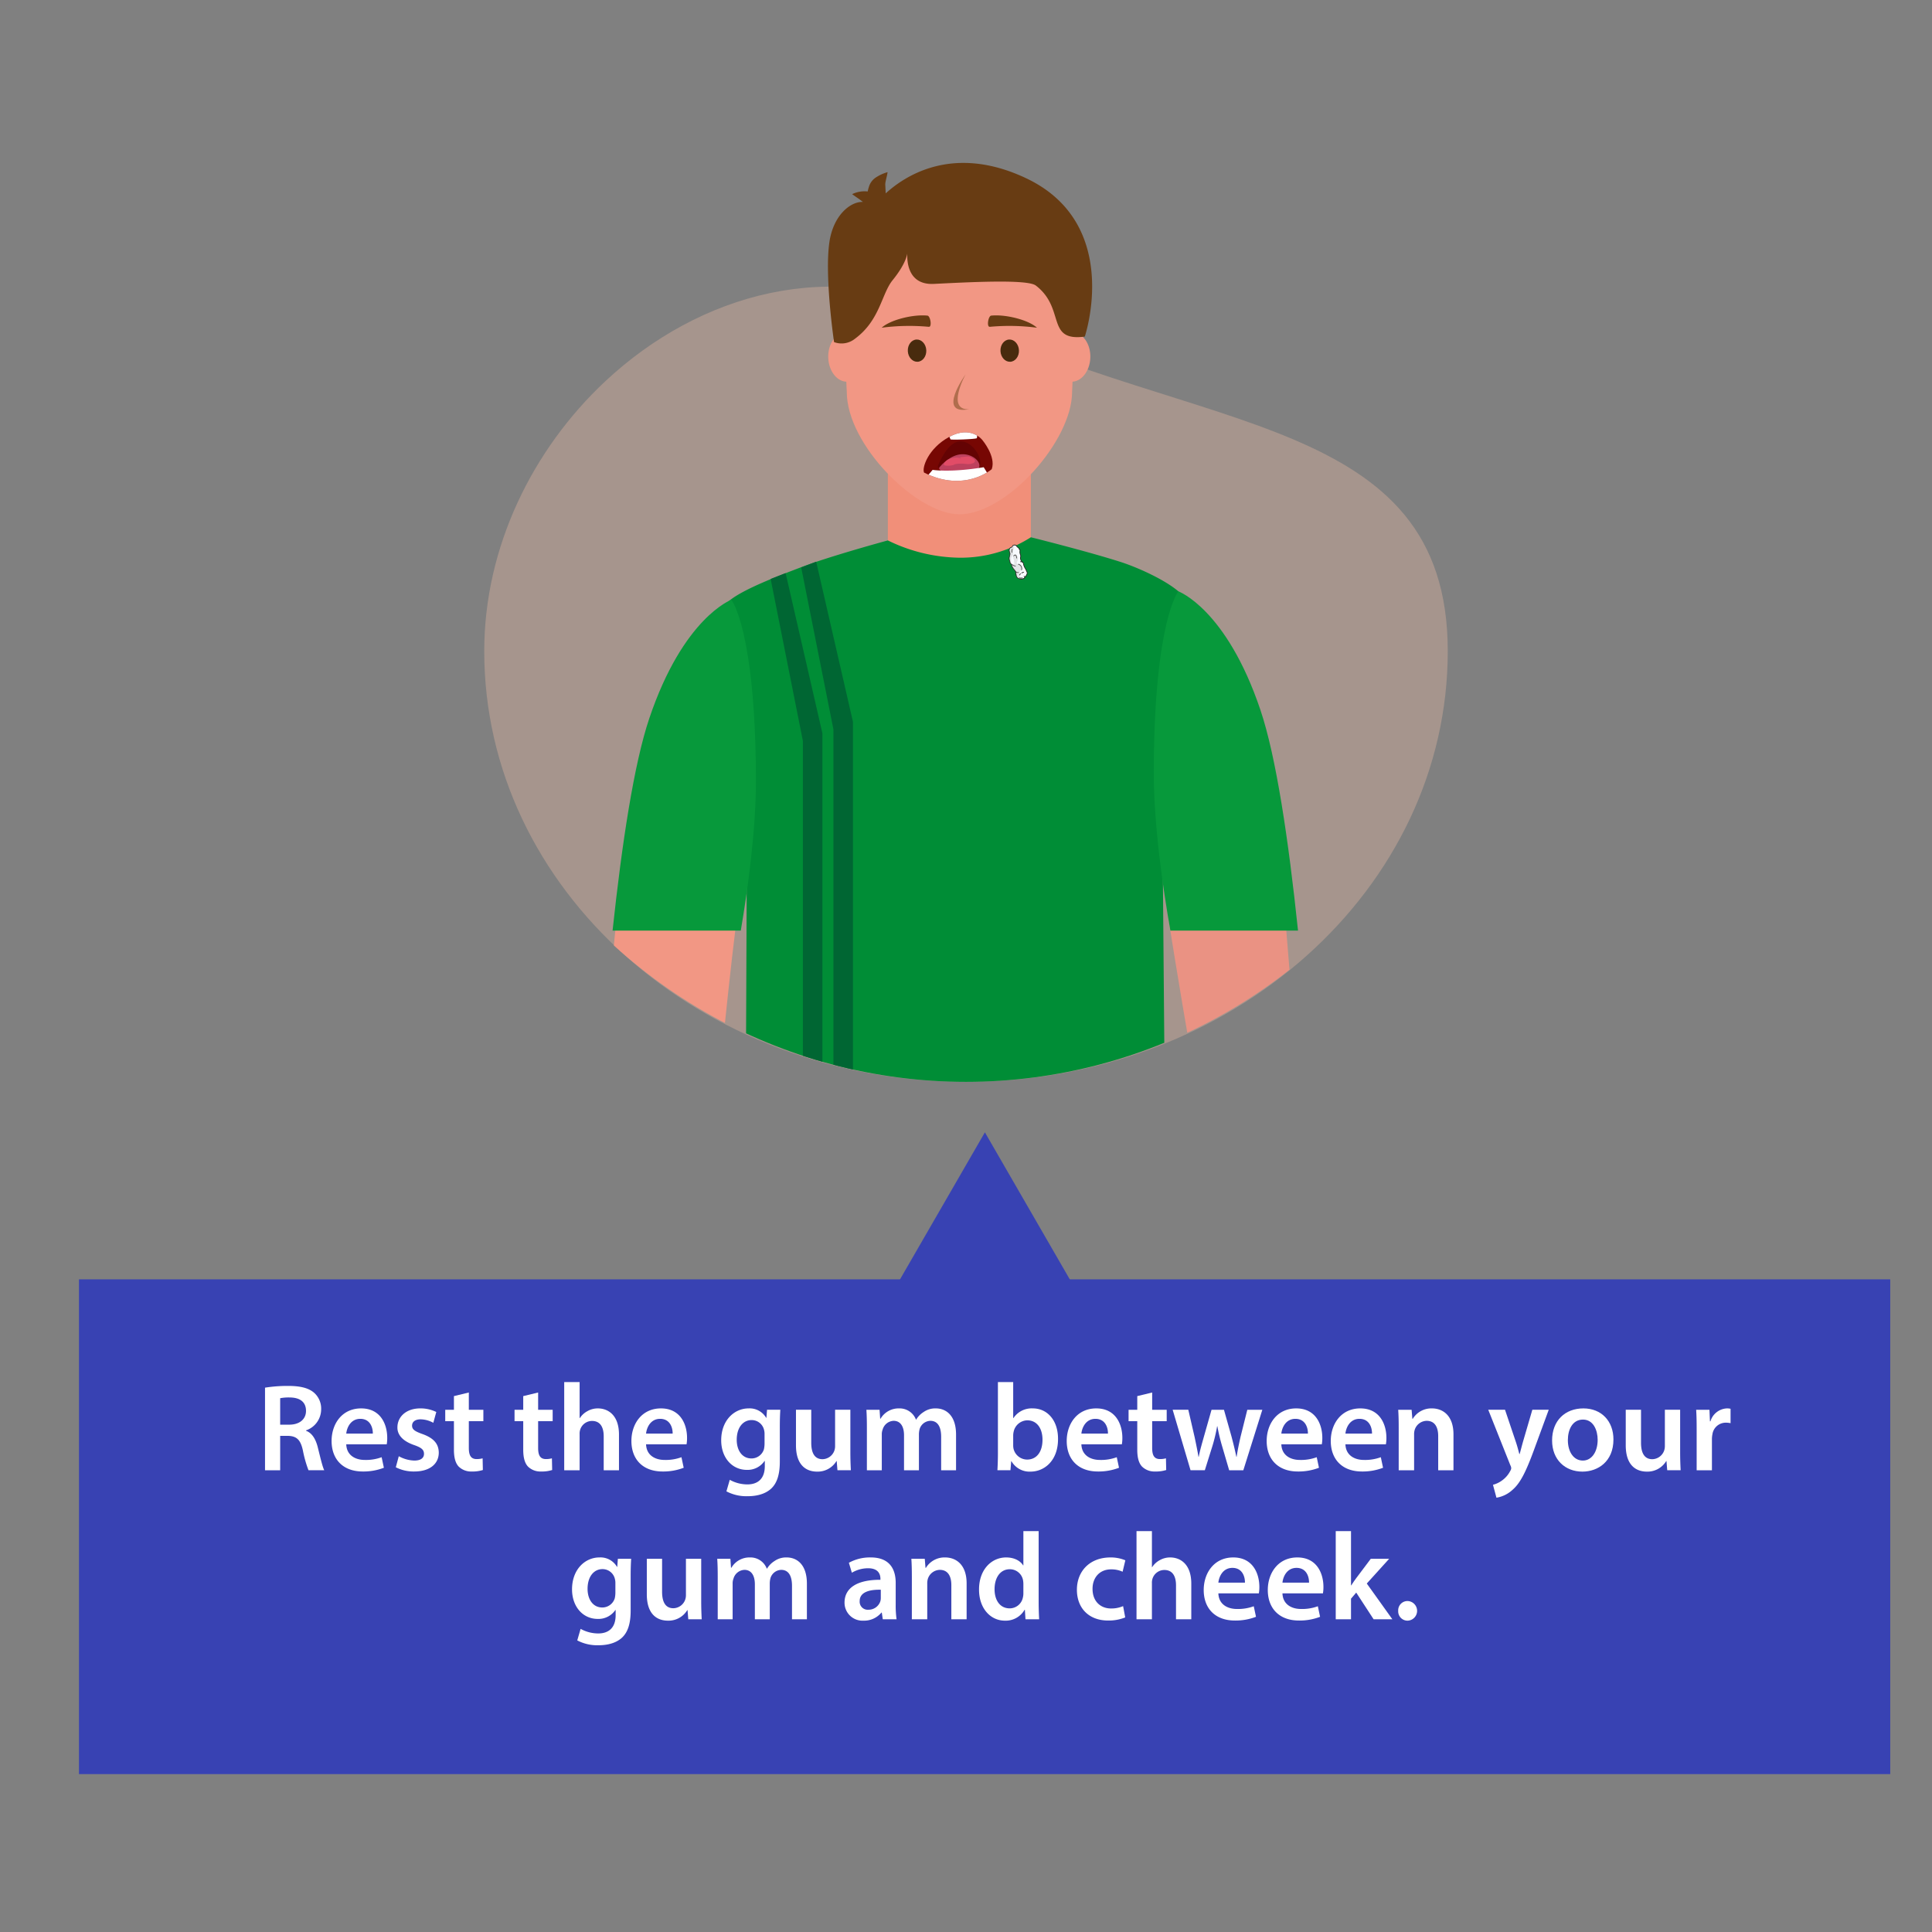 <svg id="Layer_1" data-name="Layer 1" xmlns="http://www.w3.org/2000/svg" xmlns:xlink="http://www.w3.org/1999/xlink" viewBox="0 0 700 700"><rect x="0" y="0" width="700" height="700" fill="#808080" stroke="none"/><defs><style>.cls-1,.cls-12,.cls-22{fill:none;}.cls-2{fill:#3842b3;}.cls-3{fill:#ffc6ab;}.cls-23,.cls-3{opacity:0.3;}.cls-4{fill:#fff;}.cls-5{clip-path:url(#clip-path);}.cls-6{fill:#f18f79;}.cls-7{fill:#008d36;}.cls-8{fill:#f29784;}.cls-9{fill:#ea9283;}.cls-10{fill:#07993b;}.cls-11{fill:#683c13;}.cls-12{stroke:#e88973;stroke-linecap:round;stroke-linejoin:round;stroke-width:0.659px;}.cls-13{fill:#b06d4d;}.cls-14{fill:#482b0e;}.cls-15{clip-path:url(#clip-path-2);}.cls-16{fill:#770703;}.cls-17{fill:#640303;}.cls-18{fill:#bd415e;}.cls-19{fill:#e14c67;}.cls-20{fill:#063;}.cls-21{fill:#f8fbfe;}.cls-21,.cls-22{stroke:#1d1d1b;stroke-miterlimit:10;stroke-width:0.25px;}.cls-23{fill:#b2b2b2;}</style><clipPath id="clip-path"><circle class="cls-1" cx="350" cy="202.587" r="189.389"/></clipPath><clipPath id="clip-path-2"><path class="cls-1" d="M359.33,169.988s-9.819,8.638-24.519,1.24c-.842-1.57,1.347-8.762,9.201-12.977s11.895,1.157,11.895,1.157S360.957,165.36,359.33,169.988Z"/></clipPath></defs><title>Activity</title><polygon class="cls-2" points="356.847 410.264 313.546 485.264 400.148 485.264 356.847 410.264"/><rect class="cls-2" x="28.618" y="463.531" width="656.25" height="179.261"/><path class="cls-3" d="M524.554,235.93c0,86.182-78.15,156.046-174.554,156.046S175.446,322.112,175.446,235.93c0-37.705,17.516-73.184,43.926-97.855,33.956-31.72,82.617-45.573,127.659-23.319C433.461,157.46,524.554,149.748,524.554,235.93Z"/><path class="cls-4" d="M96.023,502.775a52.482,52.482,0,0,1,8.369-.63c4.365,0,7.335.72,9.36,2.43a7.678,7.678,0,0,1,2.609,6.075,8.09,8.09,0,0,1-5.489,7.604v.135c2.159.811,3.465,2.925,4.23,5.85.945,3.78,1.755,7.29,2.385,8.46h-5.715a42.821,42.821,0,0,1-2.024-7.154c-.856-3.96-2.295-5.22-5.445-5.31h-2.79v12.465H96.023Zm5.489,13.409h3.285c3.735,0,6.075-1.98,6.075-4.994,0-3.33-2.34-4.86-5.94-4.86a15.852,15.852,0,0,0-3.42.27Z"/><path class="cls-4" d="M125.452,523.295c.135,3.96,3.24,5.67,6.75,5.67a16.465,16.465,0,0,0,6.074-.99l.81,3.824a20.619,20.619,0,0,1-7.649,1.351c-7.11,0-11.295-4.365-11.295-11.069,0-6.075,3.69-11.79,10.71-11.79,7.109,0,9.449,5.85,9.449,10.665a13.655,13.655,0,0,1-.18,2.34Zm9.63-3.87c.045-2.025-.856-5.354-4.545-5.354-3.42,0-4.859,3.104-5.085,5.354Z"/><path class="cls-4" d="M144.487,527.614a12.35,12.35,0,0,0,5.625,1.575c2.43,0,3.51-.99,3.51-2.43,0-1.485-.9-2.25-3.6-3.195-4.275-1.484-6.075-3.824-6.03-6.39,0-3.87,3.195-6.885,8.279-6.885a12.875,12.875,0,0,1,5.806,1.305l-1.08,3.915a9.842,9.842,0,0,0-4.635-1.26c-1.98,0-3.06.945-3.06,2.295,0,1.395,1.035,2.07,3.825,3.06,3.96,1.44,5.805,3.465,5.85,6.705,0,3.96-3.104,6.84-8.909,6.84a14.134,14.134,0,0,1-6.66-1.53Z"/><path class="cls-4" d="M169.866,504.53v6.255h5.266v4.14H169.866V524.6c0,2.655.721,4.05,2.835,4.05a8.144,8.144,0,0,0,2.16-.27l.09,4.231a12.175,12.175,0,0,1-4.005.54,6.408,6.408,0,0,1-4.769-1.8c-1.17-1.261-1.71-3.24-1.71-6.12V514.925h-3.149v-4.14h3.149v-4.95Z"/><path class="cls-4" d="M194.975,504.53v6.255h5.266v4.14h-5.266V524.6c0,2.655.721,4.05,2.835,4.05a8.144,8.144,0,0,0,2.16-.27l.09,4.231a12.175,12.175,0,0,1-4.005.54,6.408,6.408,0,0,1-4.769-1.8c-1.17-1.261-1.71-3.24-1.71-6.12V514.925h-3.149v-4.14h3.149v-4.95Z"/><path class="cls-4" d="M204.426,500.751h5.58V513.8h.09a7.423,7.423,0,0,1,2.745-2.519,7.509,7.509,0,0,1,3.78-.99c3.734,0,7.649,2.475,7.649,9.495v12.914h-5.535V520.415c0-3.195-1.17-5.58-4.23-5.58a4.514,4.514,0,0,0-4.275,3.104,4.671,4.671,0,0,0-.225,1.665v13.095h-5.58Z"/><path class="cls-4" d="M234.081,523.295c.135,3.96,3.239,5.67,6.749,5.67a16.471,16.471,0,0,0,6.075-.99l.81,3.824a20.616,20.616,0,0,1-7.649,1.351c-7.109,0-11.295-4.365-11.295-11.069,0-6.075,3.691-11.79,10.71-11.79,7.109,0,9.449,5.85,9.449,10.665a13.644,13.644,0,0,1-.18,2.34Zm9.629-3.87c.045-2.025-.855-5.354-4.544-5.354-3.42,0-4.86,3.104-5.085,5.354Z"/><path class="cls-4" d="M282.724,510.785c-.09,1.485-.181,3.285-.181,6.3v12.419c0,4.59-.944,7.875-3.239,9.945-2.295,2.024-5.445,2.654-8.46,2.654a15.503,15.503,0,0,1-7.649-1.755l1.215-4.184a13.233,13.233,0,0,0,6.39,1.665c3.6,0,6.3-1.89,6.3-6.615v-1.89h-.09a7.397,7.397,0,0,1-6.39,3.24c-5.445,0-9.315-4.5-9.315-10.71,0-7.199,4.681-11.565,9.945-11.565a6.898,6.898,0,0,1,6.345,3.42h.09l.225-2.925ZM277.01,519.56a5.336,5.336,0,0,0-.181-1.484,4.596,4.596,0,0,0-4.499-3.556c-3.106,0-5.4,2.7-5.4,7.155,0,3.734,1.891,6.75,5.356,6.75a4.726,4.726,0,0,0,4.499-3.33,9.49,9.49,0,0,0,.226-1.98Z"/><path class="cls-4" d="M308.103,526.13c0,2.609.091,4.769.181,6.569h-4.86l-.27-3.33h-.09a7.924,7.924,0,0,1-7.02,3.825c-4.005,0-7.65-2.385-7.65-9.54V510.785H293.93V522.71c0,3.644,1.17,5.984,4.095,5.984a4.664,4.664,0,0,0,4.229-2.97,5.014,5.014,0,0,0,.316-1.71V510.785h5.534Z"/><path class="cls-4" d="M314.089,517.31c0-2.52-.045-4.635-.18-6.524h4.769l.226,3.24h.135a7.581,7.581,0,0,1,6.75-3.735,6.317,6.317,0,0,1,6.074,4.05h.09a8.304,8.304,0,0,1,2.7-2.745,7.322,7.322,0,0,1,4.41-1.305c3.644,0,7.334,2.475,7.334,9.495v12.914h-5.399V520.595c0-3.644-1.26-5.805-3.915-5.805a4.22,4.22,0,0,0-3.869,2.925,7.884,7.884,0,0,0-.271,1.845v13.14h-5.399V520.01c0-3.06-1.215-5.22-3.78-5.22a4.323,4.323,0,0,0-3.96,3.15,4.745,4.745,0,0,0-.314,1.801v12.959h-5.4Z"/><path class="cls-4" d="M361.384,532.699c.09-1.485.18-3.915.18-6.165V500.751h5.535V513.8h.09a7.928,7.928,0,0,1,7.019-3.51c5.354,0,9.18,4.455,9.135,11.114,0,7.875-4.995,11.79-9.945,11.79a7.541,7.541,0,0,1-6.93-3.78h-.09l-.27,3.285Zm5.715-9.045a6.129,6.129,0,0,0,.135,1.306,5.105,5.105,0,0,0,4.904,3.869c3.465,0,5.58-2.79,5.58-7.199,0-3.87-1.845-7.019-5.535-7.019a5.181,5.181,0,0,0-4.904,4.05,6.615,6.615,0,0,0-.18,1.439Z"/><path class="cls-4" d="M391.803,523.295c.135,3.96,3.24,5.67,6.75,5.67a16.465,16.465,0,0,0,6.074-.99l.81,3.824a20.619,20.619,0,0,1-7.649,1.351c-7.11,0-11.295-4.365-11.295-11.069,0-6.075,3.689-11.79,10.71-11.79,7.109,0,9.449,5.85,9.449,10.665a13.655,13.655,0,0,1-.18,2.34Zm9.63-3.87c.045-2.025-.855-5.354-4.545-5.354-3.42,0-4.859,3.104-5.085,5.354Z"/><path class="cls-4" d="M417.452,504.53v6.255h5.266v4.14H417.452V524.6c0,2.655.721,4.05,2.835,4.05a8.145,8.145,0,0,0,2.16-.27l.09,4.231a12.175,12.175,0,0,1-4.005.54,6.408,6.408,0,0,1-4.769-1.8c-1.17-1.261-1.71-3.24-1.71-6.12V514.925h-3.15v-4.14h3.15v-4.95Z"/><path class="cls-4" d="M430.547,510.785l2.295,9.944c.495,2.34.99,4.725,1.395,7.11h.091c.449-2.386,1.17-4.815,1.8-7.065l2.835-9.989h4.499l2.745,9.72c.675,2.564,1.26,4.949,1.755,7.335h.09c.36-2.386.856-4.77,1.44-7.335l2.43-9.72h5.445l-6.885,21.914h-5.13l-2.61-8.909a67.235,67.235,0,0,1-1.665-7.02h-.09a57.835,57.835,0,0,1-1.665,7.02l-2.79,8.909h-5.175l-6.479-21.914Z"/><path class="cls-4" d="M464.252,523.295c.135,3.96,3.24,5.67,6.75,5.67a16.469,16.469,0,0,0,6.074-.99l.81,3.824a20.625,20.625,0,0,1-7.65,1.351c-7.109,0-11.294-4.365-11.294-11.069,0-6.075,3.69-11.79,10.709-11.79,7.11,0,9.45,5.85,9.45,10.665a13.53,13.53,0,0,1-.181,2.34Zm9.63-3.87c.045-2.025-.856-5.354-4.545-5.354-3.42,0-4.86,3.104-5.085,5.354Z"/><path class="cls-4" d="M487.471,523.295c.135,3.96,3.24,5.67,6.75,5.67a16.468,16.468,0,0,0,6.074-.99l.811,3.824a20.625,20.625,0,0,1-7.65,1.351c-7.109,0-11.294-4.365-11.294-11.069,0-6.075,3.69-11.79,10.709-11.79,7.11,0,9.45,5.85,9.45,10.665a13.52,13.52,0,0,1-.181,2.34Zm9.63-3.87c.045-2.025-.856-5.354-4.545-5.354-3.42,0-4.86,3.104-5.085,5.354Z"/><path class="cls-4" d="M506.776,517.31c0-2.52-.045-4.635-.18-6.524h4.859l.271,3.285h.135a7.902,7.902,0,0,1,6.975-3.78c3.825,0,7.785,2.475,7.785,9.404v13.005h-5.535v-12.374c0-3.15-1.17-5.535-4.185-5.535a4.645,4.645,0,0,0-4.32,3.24,5.644,5.644,0,0,0-.225,1.8v12.869h-5.58Z"/><path class="cls-4" d="M545.295,510.785l3.96,11.744c.45,1.351.9,3.016,1.215,4.275h.135c.36-1.26.766-2.88,1.17-4.32l3.42-11.699h5.94l-5.49,14.939c-3.015,8.19-5.04,11.834-7.649,14.084a11.128,11.128,0,0,1-5.805,2.835l-1.26-4.68a9.468,9.468,0,0,0,3.239-1.53,9.643,9.643,0,0,0,3.015-3.465,2.213,2.213,0,0,0,.36-.989,2.349,2.349,0,0,0-.314-1.08l-8.01-20.114Z"/><path class="cls-4" d="M584.58,521.54c0,8.055-5.67,11.654-11.249,11.654-6.21,0-10.98-4.275-10.98-11.295,0-7.199,4.725-11.609,11.339-11.609C580.216,510.29,584.58,514.88,584.58,521.54Zm-16.514.225c0,4.23,2.069,7.425,5.444,7.425,3.15,0,5.354-3.104,5.354-7.515,0-3.42-1.529-7.335-5.31-7.335C569.64,514.34,568.066,518.12,568.066,521.765Z"/><path class="cls-4" d="M608.745,526.13c0,2.609.09,4.769.181,6.569h-4.86l-.27-3.33h-.091a7.922,7.922,0,0,1-7.019,3.825c-4.005,0-7.649-2.385-7.649-9.54V510.785h5.535V522.71c0,3.644,1.17,5.984,4.095,5.984a4.664,4.664,0,0,0,4.23-2.97,5.038,5.038,0,0,0,.316-1.71V510.785h5.534Z"/><path class="cls-4" d="M614.73,517.85c0-2.97-.045-5.085-.18-7.064h4.814l.181,4.184h.18a6.535,6.535,0,0,1,5.984-4.68,5.82,5.82,0,0,1,1.305.135v5.22a7.698,7.698,0,0,0-1.619-.18,4.88,4.88,0,0,0-4.95,4.185,9.522,9.522,0,0,0-.18,1.71v11.34H614.73Z"/><path class="cls-4" d="M228.68,564.785c-.09,1.485-.18,3.285-.18,6.3v12.419c0,4.59-.945,7.875-3.24,9.945-2.295,2.024-5.444,2.654-8.459,2.654a15.509,15.509,0,0,1-7.65-1.755l1.215-4.184a13.24,13.24,0,0,0,6.39,1.665c3.601,0,6.3-1.89,6.3-6.615v-1.89h-.09a7.397,7.397,0,0,1-6.39,3.24c-5.444,0-9.315-4.5-9.315-10.71,0-7.199,4.68-11.565,9.944-11.565a6.898,6.898,0,0,1,6.345,3.42h.09l.226-2.925Zm-5.715,8.774a5.377,5.377,0,0,0-.18-1.484,4.597,4.597,0,0,0-4.5-3.556c-3.104,0-5.399,2.7-5.399,7.155,0,3.734,1.89,6.75,5.354,6.75a4.726,4.726,0,0,0,4.5-3.33,9.551,9.551,0,0,0,.225-1.98Z"/><path class="cls-4" d="M254.06,580.13c0,2.609.091,4.769.181,6.569h-4.86l-.27-3.33h-.09a7.924,7.924,0,0,1-7.019,3.825c-4.005,0-7.65-2.385-7.65-9.54V564.785h5.535V576.71c0,3.644,1.17,5.984,4.095,5.984a4.664,4.664,0,0,0,4.23-2.97,5.017,5.017,0,0,0,.315-1.71V564.785H254.06Z"/><path class="cls-4" d="M260.046,571.31c0-2.52-.045-4.635-.18-6.524h4.77l.226,3.24h.135a7.581,7.581,0,0,1,6.75-3.735,6.317,6.317,0,0,1,6.074,4.05h.09a8.302,8.302,0,0,1,2.7-2.745,7.322,7.322,0,0,1,4.41-1.305c3.645,0,7.334,2.475,7.334,9.495v12.914h-5.399V574.595c0-3.644-1.26-5.805-3.915-5.805a4.22,4.22,0,0,0-3.869,2.925A7.889,7.889,0,0,0,278.9,573.56v13.14h-5.399V574.01c0-3.06-1.215-5.22-3.78-5.22a4.323,4.323,0,0,0-3.96,3.15,4.745,4.745,0,0,0-.315,1.801v12.959h-5.4Z"/><path class="cls-4" d="M319.849,586.699l-.359-2.43h-.136a8.138,8.138,0,0,1-6.48,2.925A6.505,6.505,0,0,1,305.99,580.67c0-5.535,4.905-8.325,13.005-8.28V572.03c0-1.44-.585-3.825-4.455-3.825a11.6,11.6,0,0,0-5.895,1.62l-1.08-3.601a15.789,15.789,0,0,1,7.92-1.935c7.019,0,9.044,4.455,9.044,9.225v7.92a35.185,35.185,0,0,0,.315,5.265Zm-.72-10.71c-3.915-.09-7.649.766-7.649,4.096a2.905,2.905,0,0,0,3.149,3.149,4.485,4.485,0,0,0,4.32-3.015,3.987,3.987,0,0,0,.18-1.215Z"/><path class="cls-4" d="M330.38,571.31c0-2.52-.045-4.635-.18-6.524h4.86l.27,3.285h.135a7.902,7.902,0,0,1,6.975-3.78c3.825,0,7.785,2.475,7.785,9.404v13.005h-5.535v-12.374c0-3.15-1.17-5.535-4.185-5.535a4.645,4.645,0,0,0-4.32,3.24,5.644,5.644,0,0,0-.225,1.8v12.869h-5.58Z"/><path class="cls-4" d="M376.324,554.751v25.783c0,2.25.09,4.68.18,6.165h-4.949l-.226-3.465h-.09a7.888,7.888,0,0,1-7.154,3.96c-5.22,0-9.36-4.455-9.36-11.205-.045-7.334,4.545-11.699,9.811-11.699,3.015,0,5.174,1.26,6.164,2.88h.09V554.751ZM370.789,573.92a7.811,7.811,0,0,0-.135-1.44,4.848,4.848,0,0,0-4.77-3.914c-3.555,0-5.535,3.149-5.535,7.244,0,4.005,1.98,6.93,5.49,6.93a4.882,4.882,0,0,0,4.769-3.915,6.168,6.168,0,0,0,.18-1.619Z"/><path class="cls-4" d="M407.688,586.024a16.019,16.019,0,0,1-6.21,1.125c-6.84,0-11.295-4.365-11.295-11.16,0-6.569,4.5-11.699,12.195-11.699a13.809,13.809,0,0,1,5.354,1.035l-.99,4.14a9.747,9.747,0,0,0-4.185-.854c-4.23,0-6.75,3.104-6.705,7.109,0,4.5,2.925,7.064,6.705,7.064a10.842,10.842,0,0,0,4.365-.855Z"/><path class="cls-4" d="M411.783,554.751h5.58V567.8h.09a7.423,7.423,0,0,1,2.745-2.519,7.508,7.508,0,0,1,3.78-.99c3.734,0,7.649,2.475,7.649,9.495v12.914h-5.535V574.415c0-3.195-1.17-5.58-4.23-5.58a4.514,4.514,0,0,0-4.275,3.104,4.671,4.671,0,0,0-.225,1.665v13.095h-5.58Z"/><path class="cls-4" d="M441.437,577.295c.135,3.96,3.24,5.67,6.75,5.67a16.468,16.468,0,0,0,6.074-.99l.811,3.824a20.625,20.625,0,0,1-7.65,1.351c-7.109,0-11.294-4.365-11.294-11.069,0-6.075,3.69-11.79,10.709-11.79,7.11,0,9.45,5.85,9.45,10.665a13.532,13.532,0,0,1-.181,2.34Zm9.63-3.87c.045-2.025-.856-5.354-4.545-5.354-3.42,0-4.86,3.104-5.085,5.354Z"/><path class="cls-4" d="M464.657,577.295c.135,3.96,3.24,5.67,6.75,5.67a16.469,16.469,0,0,0,6.074-.99l.81,3.824a20.625,20.625,0,0,1-7.65,1.351c-7.109,0-11.294-4.365-11.294-11.069,0-6.075,3.689-11.79,10.709-11.79,7.11,0,9.45,5.85,9.45,10.665a13.53,13.53,0,0,1-.181,2.34Zm9.63-3.87c.045-2.025-.855-5.354-4.545-5.354-3.42,0-4.86,3.104-5.085,5.354Z"/><path class="cls-4" d="M489.497,574.415h.09c.54-.855,1.17-1.8,1.755-2.565l5.31-7.064h6.66l-8.1,8.955,9.27,12.959h-6.795l-6.3-9.675-1.89,2.205v7.47h-5.535V554.751h5.535Z"/><path class="cls-4" d="M506.596,583.64a3.369,3.369,0,0,1,3.42-3.555,3.557,3.557,0,0,1,0,7.109A3.37,3.37,0,0,1,506.596,583.64Z"/><g class="cls-5"><rect class="cls-6" x="321.685" y="168.554" width="51.823" height="34.226"/><path class="cls-7" d="M269.991,453.637H422.487L420.96,273.69l9.658-53.797c0-6.271-17.093-13.868-24.41-16.226-12.042-3.873-32.699-9.006-32.699-9.006a47.329,47.329,0,0,1-25.912,7.408,60.546,60.546,0,0,1-25.912-6.265s-21.123,5.73-31.706,9.819c-7.797,3.012-27.842,10.309-27.842,15.139l8.6,52.966Z"/><path class="cls-8" d="M388.438,142.006c0,17.766-23.728,44.335-40.856,44.335-15.394,0-40.778-25.148-40.778-44.335l-1.632-35.55c0-23.438,18.994-38.706,42.42-38.706h0c23.437,0,42.429,15.268,42.429,38.706Z"/><path class="cls-9" d="M465.685,332.733H423.312c3.021,19.008,7.867,48.023,10.229,60.423,1.1,5.779,4.004,17.18,20.532,16.2C466.908,408.596,470.57,397.262,470.28,392.21,469.482,378.258,467.221,351.339,465.685,332.733Z"/><path class="cls-8" d="M258.836,408.264s6.69-68.043,8.489-77.486H223.617c-2.518,22.291-4.538,55.505-8.166,77.486Z"/><path class="cls-10" d="M470.297,337.176c-3.455-33.014-7.922-63.017-13.616-79.926-12.343-36.664-29.742-43.001-29.742-43.001s-8.675,10.549-8.912,64.595c-.086,19.756,3.355,43.183,6.02,58.332Z"/><path class="cls-10" d="M268.401,337.176c2.571-15.127,5.572-36.801,5.492-55.266-.236-54.047-8.91-64.597-8.91-64.597s-17.398,6.339-29.744,43.003c-5.516,16.383-9.885,45.062-13.292,76.86Z"/><path class="cls-11" d="M336.539,118.412a77.122,77.122,0,0,0-17.09.325h0c3.111-2.869,11.46-4.922,16.59-4.381C337.1,114.47,337.762,118.511,336.539,118.412Z"/><path class="cls-11" d="M358.625,118.412a77.113,77.113,0,0,1,17.087.325h0c-3.11-2.869-11.46-4.922-16.59-4.381C358.061,114.47,357.401,118.511,358.625,118.412Z"/><path class="cls-8" d="M395.046,129.591c-.175,4.934-3.273,8.832-6.926,8.709-3.667-.134-6.488-4.23-6.322-9.161.169-4.923,3.258-8.818,6.915-8.698C392.373,120.563,395.207,124.664,395.046,129.591Z"/><path class="cls-8" d="M313.337,129.155c.15,4.933-2.684,9.029-6.335,9.146-3.667.107-6.755-3.788-6.915-8.722-.159-4.925,2.666-9.016,6.325-9.134C310.069,120.324,313.171,124.227,313.337,129.155Z"/><path class="cls-12" d="M343.744,171.767a8.922,8.922,0,0,0,7.264,0"/><path class="cls-11" d="M371.732,64.552c-26.236-12.371-43.674-1.014-50.825,5.514l-.091-1.879-.067-1.256c-.023-1.201.669-3.038.826-4.552a15.034,15.034,0,0,0-4.111,1.846,6.078,6.078,0,0,0-2.523,3.108,15.301,15.301,0,0,0-.56,2.039,10.351,10.351,0,0,0-2.554.034,10.485,10.485,0,0,0-3.075.937c.864.648,1.695,1.21,2.454,1.728.524.401,1.013.75,1.458,1.096-4.377-.232-10.741,4.672-12.17,14.635-1.792,12.492,1.699,36.145,1.699,36.145a7.741,7.741,0,0,0,7.562-1.204c9.09-6.685,9.614-16.239,13.635-21.2,5.82-7.185,5.425-10.685,5.425-10.685s-1.772,12.537,9.496,12.006c11.276-.537,33.808-1.844,36.981.587,10.911,8.356,3.494,20.39,17.748,18.508C393.04,121.957,406.812,81.101,371.732,64.552Z"/><path class="cls-13" d="M351.08,148.278c-11.814,2.208-1.443-12.335-1.226-12.639C349.695,135.928,342.747,148.655,351.08,148.278Z"/><ellipse class="cls-14" cx="365.838" cy="127.046" rx="3.349" ry="4.034" transform="translate(-6.003 18.821) rotate(-2.923)"/><ellipse class="cls-14" cx="332.264" cy="127.046" rx="3.349" ry="4.034" transform="translate(-6.046 17.109) rotate(-2.923)"/><g class="cls-15"><path class="cls-16" d="M359.33,169.988s-9.819,8.638-24.519,1.24c-.842-1.57,1.347-8.762,9.201-12.977s11.895,1.157,11.895,1.157S360.957,165.36,359.33,169.988Z"/><path class="cls-17" d="M344.125,171.518s-4.994-1.198-4.264-2.852,3.871-9.175,8.584-8.762,8.304,7.563,6.116,9.795S344.125,171.518,344.125,171.518Z"/><path class="cls-18" d="M342.105,171.104s-2.357-.868-1.739-1.736,4.096-4.67,8.192-4.794,7.35,3.141,6.003,5.125S342.105,171.104,342.105,171.104Z"/><path class="cls-19" d="M352.822,167.715a5.161,5.161,0,0,1-2.918.372c-1.739-.248-3.871-.041-4.264.289s-3.509.61-3.647,0,1.122-2.356,4.152-2.562,4.432-.562,4.994-.384S354.224,166.6,352.822,167.715Z"/><path class="cls-18" d="M346.601,165.781s1.62.075,1.452.529c0,0,.388-.226-.466-.614Z"/><path class="cls-4" d="M335.821,172.592a31.33,31.33,0,0,0,2.076-2.356s6.396,1.075,18.515-.951l1.347,2.191s-6.452,4.092-13.634,2.976S335.821,172.592,335.821,172.592Z"/><path class="cls-4" d="M343.732,157.796a5.381,5.381,0,0,1,.617,1.364c0,.331,9.37-.041,9.594-.413a4.194,4.194,0,0,0,0-1.694A14.196,14.196,0,0,0,343.732,157.796Z"/></g><polygon class="cls-20" points="279.219 209.761 290.894 268.429 290.894 454.548 297.969 454.548 297.969 265.677 284.643 207.643 279.219 209.761"/><polygon class="cls-20" points="290.296 205.616 301.97 264.283 301.97 450.403 309.046 450.403 309.046 261.532 295.719 203.498 290.296 205.616"/></g><path class="cls-21" d="M370.938,209.603l-.912.247-.506-.12-.065-.021-.484-.163-.488-.352-.254-.657-.163-.939a.608.608,0,0,0-.132-.599l-.226-.332-.225-.272-.38-.457-.209-.382a1.131,1.131,0,0,1-.3-1.053,1.046,1.046,0,0,1-.621-.777,8.028,8.028,0,0,0-.236-.881,2.045,2.045,0,0,1-.025-.931l.175-.804.093-.433-.095-.352-.133-.493a2.015,2.015,0,0,1-.093-.625,3.033,3.033,0,0,1,.449-.802l.531-.159c.147-.236.353-.595.353-.595a1.915,1.915,0,0,1,.227-.094,1.11,1.11,0,0,1,.887.02,4.236,4.236,0,0,0,.633.721,1.173,1.173,0,0,1,.342.256c.256.611.443.576.443.576a1.563,1.563,0,0,1,.014.722,2.693,2.693,0,0,0,.218,1.196,1.631,1.631,0,0,1,.02.856,2.09,2.09,0,0,0,.431,1.592,1.767,1.767,0,0,1,.596.58,4.316,4.316,0,0,0,.721,1.937,14.569,14.569,0,0,1,.64,1.414c.124.405-.326,1.086-.326,1.086-.165.453-.437.451-.437.451l-.165-.107A.62.62,0,0,1,370.938,209.603Z"/><path class="cls-22" d="M366.781,198.89a1.887,1.887,0,0,0-.126,1.332"/><path class="cls-22" d="M367.238,201.477s.93-1.318,1.161.821"/><path class="cls-22" d="M368.901,204.411a1.645,1.645,0,0,1,1.202,2.131"/><path class="cls-22" d="M367.995,205.13a3.507,3.507,0,0,1-1.4-.626"/><path class="cls-22" d="M369.087,207.358a.9.9,0,0,1-1.064-.23"/><path class="cls-22" d="M370.47,209.364a1.336,1.336,0,0,1-1.159-.051"/><path class="cls-22" d="M370.979,207.379s-.325-.171-.865.294"/><path class="cls-22" d="M369.837,207.87s-.317.05-.4.542"/><path class="cls-22" d="M369.613,203.569s.574-.241.882.133"/><path class="cls-23" d="M369.456,209.708l-.484-.163-.488-.352-.254-.657-.163-.939a.608.608,0,0,0-.132-.599l-.226-.332-.225-.272-.38-.457-.209-.382a1.131,1.131,0,0,1-.3-1.053,1.046,1.046,0,0,1-.621-.777,8.028,8.028,0,0,0-.236-.881,2.045,2.045,0,0,1-.025-.931l.175-.804.093-.433-.095-.352-.133-.493a2.015,2.015,0,0,1-.093-.625,3.033,3.033,0,0,1,.449-.802l.531-.159c.147-.236.353-.595.353-.595a1.915,1.915,0,0,1,.227-.094l.171.054a1.655,1.655,0,0,1-.027,1.12l-.264,1.045-.026.716-.029.446-.299.498a6.979,6.979,0,0,0-.404.819,2.779,2.779,0,0,1,.015.596,4.931,4.931,0,0,0-.058.563l.163.602.586.619s.231-.376.275-.328.304.005.232-.187a4.196,4.196,0,0,1-.132-.489c-.032-.117.013-.859-.109-.972a.626.626,0,0,1-.195-.385c-.012-.122-.051-.57-.051-.57s.207-.926,1.01-.813c0,0,.602.481.564.825l.205.758s-.08.389-.105.504a6.141,6.141,0,0,1-.325.655l.005.377a2.623,2.623,0,0,0,.224.47l.436.121s.529-.331.792-.069a4.348,4.348,0,0,1,.524.701,2.321,2.321,0,0,1,.166.613,1.755,1.755,0,0,1-.35.929c-.306.333-.283-.306-.481-.134s-.154.827-.154.827-.274.158-.193.636c.051.307-.027.758.176,1.058A2.275,2.275,0,0,1,369.456,209.708Z"/></svg>